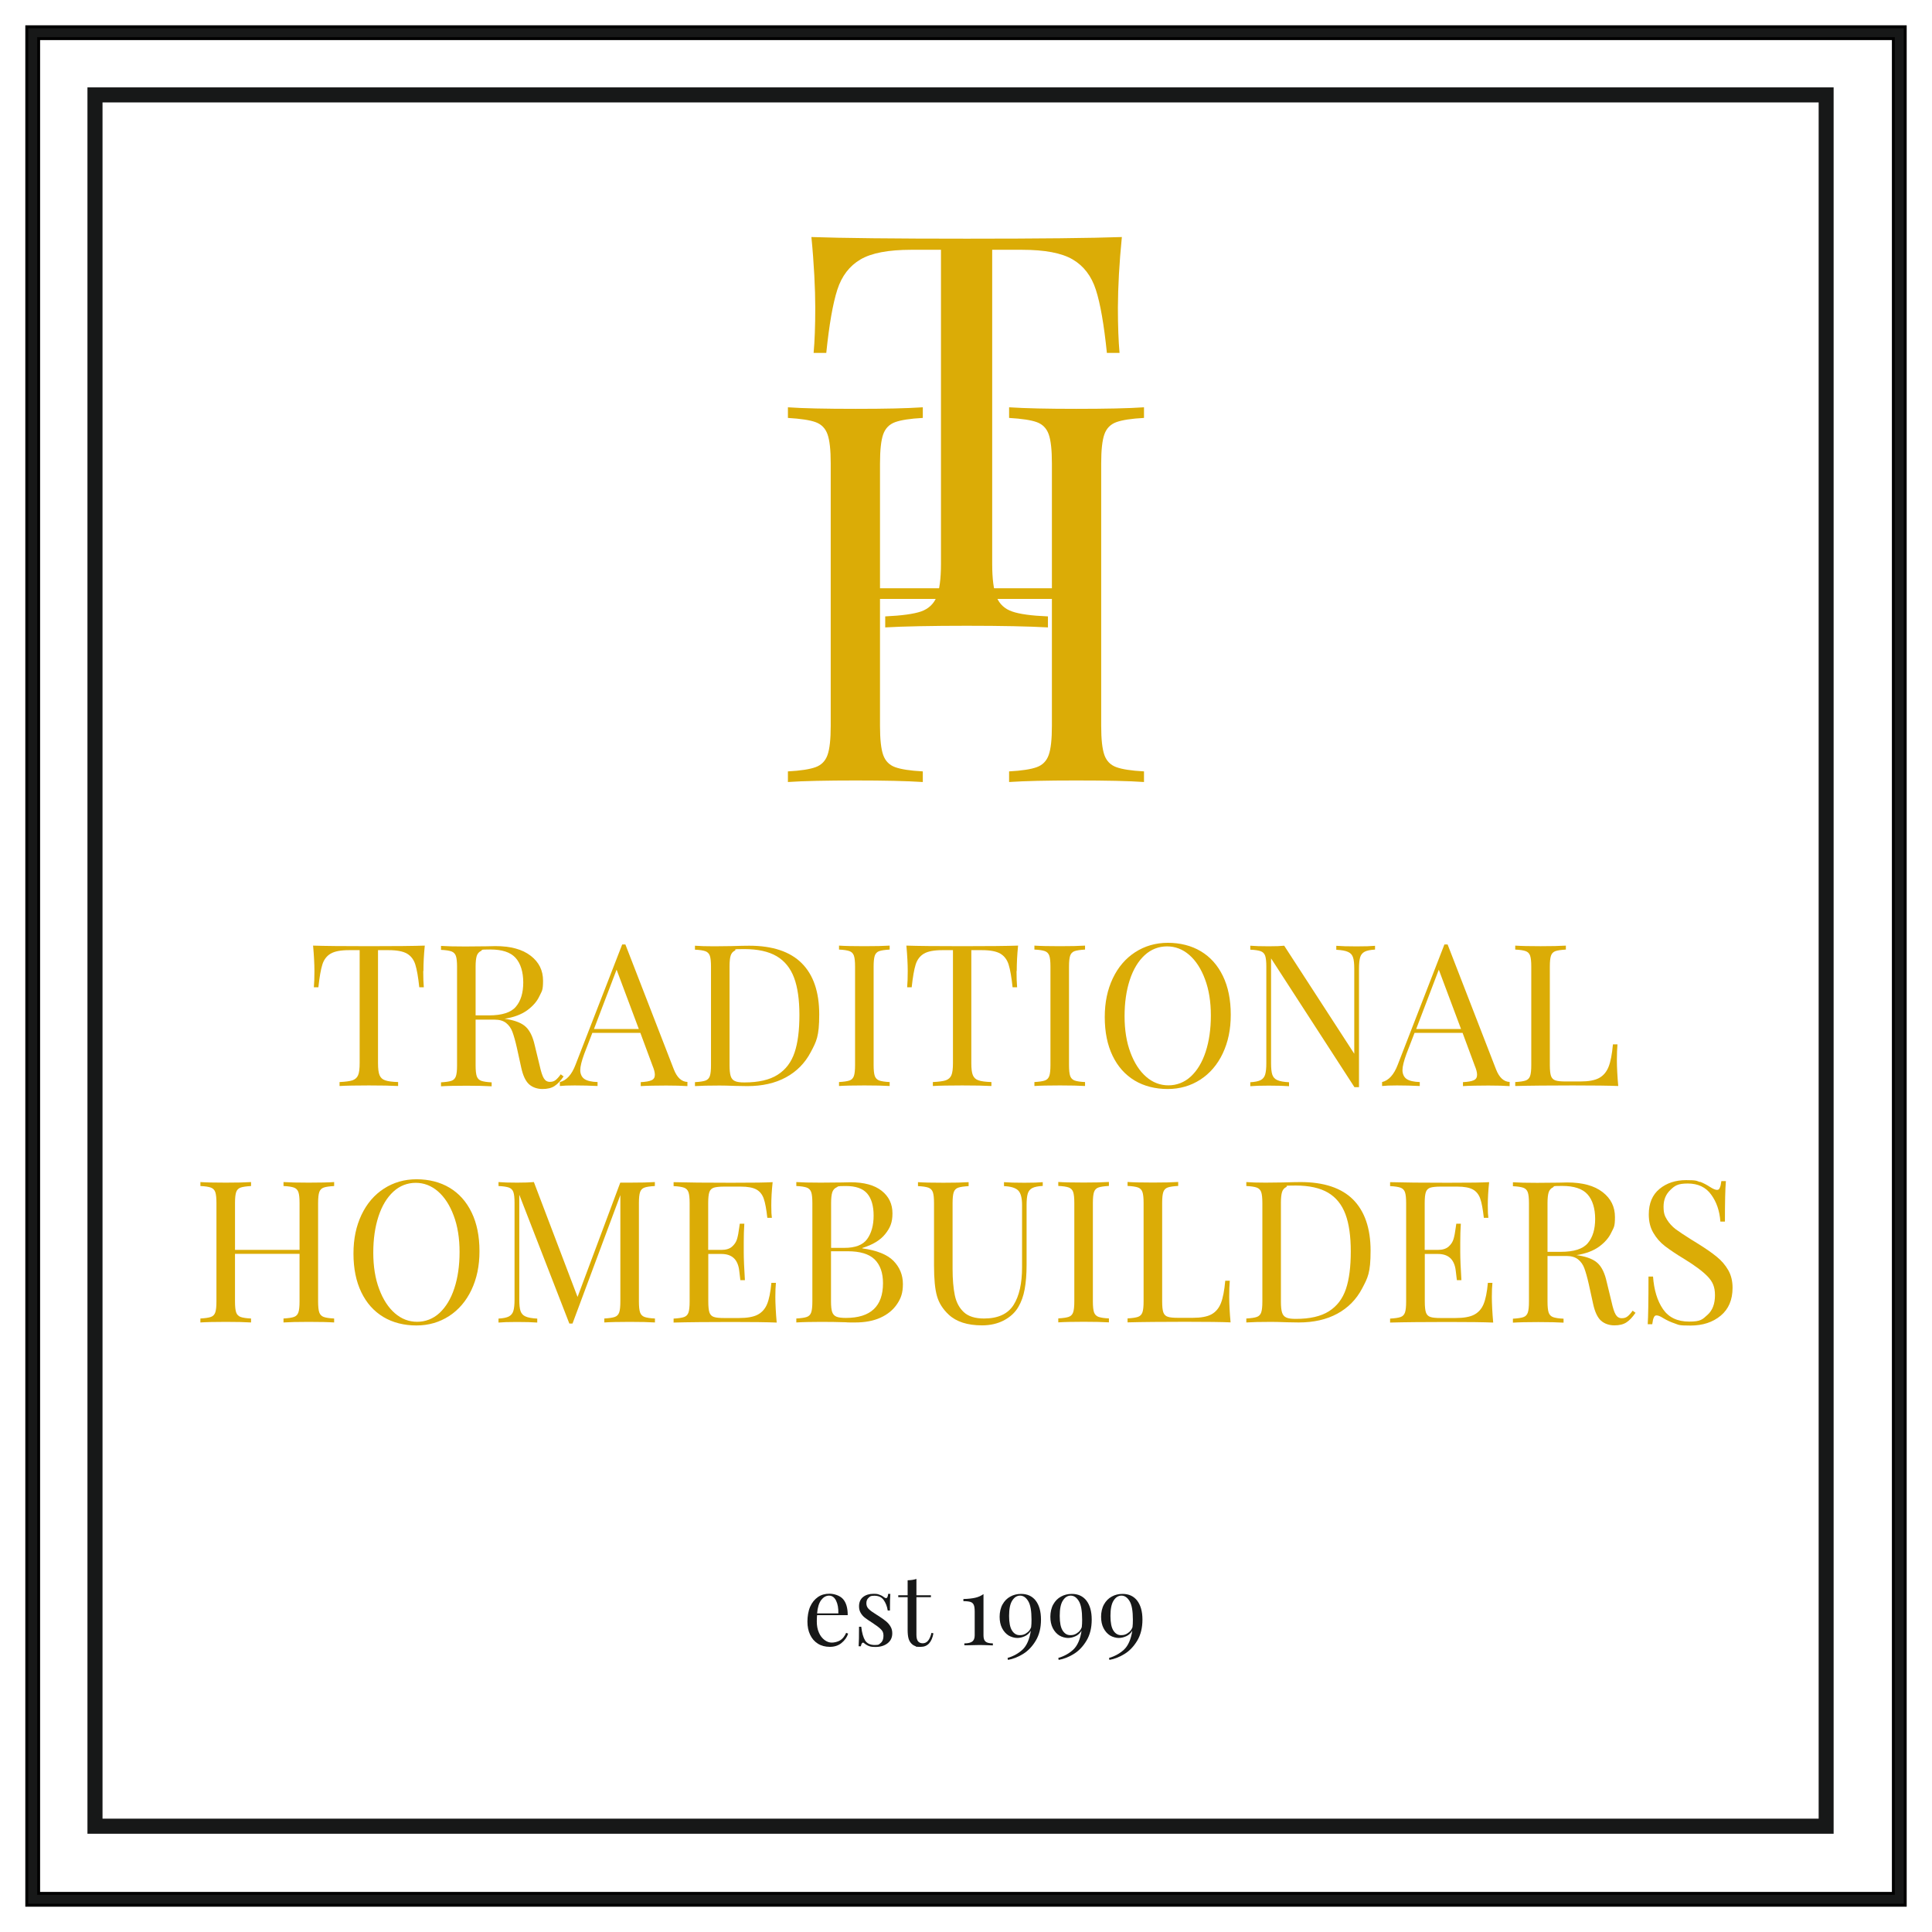 <?xml version="1.0" encoding="utf-8"?>
<!-- Generator: Adobe Illustrator 25.2.0, SVG Export Plug-In . SVG Version: 6.00 Build 0)  -->
<svg version="1.1" id="Layer_1" xmlns="http://www.w3.org/2000/svg" xmlns:xlink="http://www.w3.org/1999/xlink" x="0px" y="0px"
	 viewBox="0 0 1999.4 1999.4" style="enable-background:new 0 0 1999.4 1999.4;" xml:space="preserve">
<style type="text/css">
	.st0{fill:#171818;}
	.st1{fill:#171818;stroke:#000000;stroke-width:3;stroke-miterlimit:10;}
	.st2{fill:#DBAC06;}
</style>
<g>
	<path class="st0" d="M1897.6,90.4v1807.3H90.5V90.4H1897.6z M1882.1,1882.1V106h-1776v1776.1H1882.1z"/>
	<path class="st1" d="M1971.7,27.7v1944H27.7V27.7H1971.7z M1959.4,1959.4V40H40v1919.4H1959.4z"/>
</g>
<g>
	<g>
		<path class="st2" d="M438,1004.9c0,6.9,0.2,12.5,0.6,16.8h-4.7c-1.1-10.5-2.5-18.4-4.1-23.5s-4.5-8.9-8.6-11.3
			c-4.1-2.4-10.4-3.6-18.9-3.6h-11.1v116.9c0,5.8,0.5,9.9,1.6,12.5s3,4.4,5.8,5.3c2.7,1,7.2,1.6,13.4,1.8v4.1
			c-7.1-0.4-17.2-0.6-30.2-0.6s-23.8,0.2-30.4,0.6v-4.1c6.2-0.3,10.6-0.9,13.4-1.8c2.7-1,4.7-2.7,5.8-5.3c1.1-2.6,1.6-6.8,1.6-12.5
			V983.3h-11.1c-8.5,0-14.8,1.2-18.9,3.6c-4.1,2.4-7,6.2-8.6,11.3s-3,13-4.1,23.5h-4.7c0.4-4.4,0.6-10,0.6-16.8s-0.5-16.6-1.4-26.3
			c11.4,0.4,30.7,0.6,57.9,0.6s46.4-0.2,57.7-0.6c-1,9.7-1.4,18.5-1.4,26.3H438z"/>
		<path class="st2" d="M583.4,1113.8c-3.2,4.7-6.3,8-9.5,10.1s-7.3,3.1-12.5,3.1s-10.2-1.6-13.9-4.9c-3.6-3.3-6.3-9-8.1-17.3
			l-4.5-20.5c-1.6-7.1-3.2-12.6-4.6-16.4c-1.4-3.8-3.6-6.9-6.5-9.2c-2.9-2.3-6.9-3.5-12.1-3.5h-19.5v47.3c0,5.2,0.4,9,1.2,11.3
			c0.8,2.3,2.4,3.9,4.6,4.7c2.3,0.8,5.9,1.4,10.8,1.6v4.1c-6.3-0.4-15-0.6-26.1-0.6s-20.5,0.2-26.3,0.6v-4.1
			c4.9-0.3,8.5-0.8,10.8-1.6c2.3-0.8,3.8-2.4,4.6-4.7c0.8-2.3,1.2-6.1,1.2-11.3v-101.9c0-5.2-0.4-9-1.2-11.3
			c-0.8-2.3-2.4-3.9-4.6-4.7c-2.3-0.8-5.9-1.4-10.8-1.6v-4.1c5.8,0.4,14.1,0.6,25.1,0.6l22.2-0.2c2.6-0.1,5.5-0.2,8.8-0.2
			c15.9,0,28.1,3.3,36.7,10c8.6,6.6,12.8,15.2,12.8,25.8c0,10.6-1.3,10.7-3.8,16.1s-6.8,10.3-12.7,14.6c-6,4.3-13.7,7.2-23.3,8.7
			l2.5,0.4c9,1.5,15.6,4.2,19.7,8.2c4.1,4,7.1,10.3,9,18.9l5.1,21c1.4,6.3,2.8,10.7,4.3,13.1c1.5,2.5,3.6,3.7,6.2,3.7
			s4.3-0.6,5.9-1.8c1.6-1.2,3.4-3.2,5.4-6l3.1,2.3L583.4,1113.8z M497.8,984.1c-2.1,1-3.6,2.7-4.4,5.1c-0.8,2.5-1.2,6.2-1.2,11.1
			v50.5H506c13.6,0,22.9-3,27.9-9c5.1-6,7.6-14.4,7.6-25.1s-2.7-19.7-8-25.5s-14-8.6-26.1-8.6S500,983.1,497.8,984.1L497.8,984.1z"
			/>
		<path class="st2" d="M711.4,1119.9v4.1c-5.5-0.4-12.8-0.6-22-0.6s-20.5,0.2-26.3,0.6v-4.1c5.2-0.3,8.9-0.9,11.2-2
			c2.3-1,3.4-2.9,3.4-5.6s-0.8-5.5-2.5-9.7l-12.5-33.7H613l-8.4,21.8c-2.7,7.4-4.1,13-4.1,16.8s1.5,7.3,4.4,9.2
			c2.9,1.9,7.4,2.9,13.5,3.1v4.1c-7.8-0.4-15.7-0.6-23.6-0.6s-11.3,0.2-15.4,0.6v-4.1c6.8-1.6,12.3-7.6,16.2-17.9l48.3-124.5h3.3
			l50.1,129.2c3.3,8.5,8,12.9,14.2,13.1L711.4,1119.9z M661.1,1064.9l-23-61.4l-23.4,61.4H661.1z"/>
		<path class="st2" d="M829.7,996.8c12.1,12.1,18.1,29.8,18.1,52.9s-2.9,28-8.8,39.2c-5.9,11.2-14.4,19.9-25.6,26
			c-11.2,6.1-24.5,9.1-40,9.1l-11.9-0.2c-7.7-0.3-13.3-0.4-16.8-0.4c-11.2,0-19.7,0.2-25.5,0.6v-4.1c4.9-0.3,8.5-0.8,10.8-1.6
			c2.3-0.8,3.8-2.4,4.6-4.7c0.8-2.3,1.2-6.1,1.2-11.3v-101.9c0-5.2-0.4-9-1.2-11.3s-2.4-3.9-4.6-4.7c-2.3-0.8-5.9-1.4-10.8-1.6v-4.1
			c4.8,0.4,11.4,0.6,19.9,0.6l17.5-0.2c9.3-0.3,15.5-0.4,18.7-0.4C799.5,978.7,817.7,984.8,829.7,996.8L829.7,996.8z M760.6,983.7
			c-2.1,1-3.6,2.7-4.4,5.1s-1.2,6.2-1.2,11.1v102.7c0,4.9,0.4,8.6,1.2,11.1s2.3,4.2,4.4,5.1c2.1,1,5.4,1.4,9.8,1.4
			c14.5,0,26-2.6,34.3-7.9c8.4-5.3,14.2-13,17.6-23.1c3.4-10.1,5-23.1,5-38.8s-1.8-28.6-5.5-38.5s-9.7-17.4-18-22.3
			c-8.3-4.9-19.5-7.4-33.6-7.4s-7.4,0.5-9.6,1.4V983.7z"/>
		<path class="st2" d="M920.7,982.7c-4.9,0.3-8.5,0.8-10.8,1.6s-3.8,2.4-4.6,4.7s-1.2,6.1-1.2,11.3v101.9c0,5.2,0.4,9,1.2,11.3
			s2.4,3.9,4.6,4.7c2.3,0.8,5.9,1.4,10.8,1.6v4.1c-6.3-0.4-15-0.6-26.1-0.6s-20.5,0.2-26.3,0.6v-4.1c4.9-0.3,8.5-0.8,10.8-1.6
			c2.3-0.8,3.8-2.4,4.6-4.7c0.8-2.3,1.2-6.1,1.2-11.3v-101.9c0-5.2-0.4-9-1.2-11.3s-2.4-3.9-4.6-4.7c-2.3-0.8-5.9-1.4-10.8-1.6v-4.1
			c5.8,0.4,14.5,0.6,26.3,0.6s19.7-0.2,26.1-0.6V982.7L920.7,982.7z"/>
		<path class="st2" d="M1052,1004.9c0,6.9,0.2,12.5,0.6,16.8h-4.7c-1.1-10.5-2.5-18.4-4.1-23.5s-4.5-8.9-8.6-11.3
			c-4.1-2.4-10.4-3.6-18.9-3.6h-11.1v116.9c0,5.8,0.5,9.9,1.6,12.5s3,4.4,5.8,5.3c2.7,1,7.2,1.6,13.4,1.8v4.1
			c-7.1-0.4-17.2-0.6-30.2-0.6s-23.8,0.2-30.4,0.6v-4.1c6.2-0.3,10.6-0.9,13.4-1.8c2.7-1,4.7-2.7,5.8-5.3c1.1-2.6,1.6-6.8,1.6-12.5
			V983.3h-11.1c-8.5,0-14.8,1.2-18.9,3.6c-4.1,2.4-7,6.2-8.6,11.3s-3,13-4.1,23.5h-4.7c0.4-4.4,0.6-10,0.6-16.8s-0.5-16.6-1.4-26.3
			c11.4,0.4,30.7,0.6,57.9,0.6s46.4-0.2,57.7-0.6c-1,9.7-1.4,18.5-1.4,26.3H1052z"/>
		<path class="st2" d="M1122.9,982.7c-4.9,0.3-8.5,0.8-10.8,1.6s-3.8,2.4-4.6,4.7c-0.8,2.3-1.2,6.1-1.2,11.3v101.9
			c0,5.2,0.4,9,1.2,11.3c0.8,2.3,2.4,3.9,4.6,4.7c2.3,0.8,5.9,1.4,10.8,1.6v4.1c-6.3-0.4-15-0.6-26.1-0.6s-20.5,0.2-26.3,0.6v-4.1
			c4.9-0.3,8.5-0.8,10.8-1.6c2.3-0.8,3.8-2.4,4.6-4.7c0.8-2.3,1.2-6.1,1.2-11.3v-101.9c0-5.2-0.4-9-1.2-11.3
			c-0.8-2.3-2.4-3.9-4.6-4.7c-2.3-0.8-5.9-1.4-10.8-1.6v-4.1c5.8,0.4,14.5,0.6,26.3,0.6s19.7-0.2,26.1-0.6V982.7L1122.9,982.7z"/>
		<path class="st2" d="M1242.8,984.5c9.8,5.9,17.4,14.4,22.8,25.6c5.4,11.2,8.1,24.5,8.1,40s-2.8,28.4-8.3,40.1
			c-5.5,11.6-13.3,20.7-23.2,27.1c-9.9,6.4-21.2,9.7-33.8,9.7s-24.4-2.9-34.2-8.8c-9.8-5.9-17.4-14.4-22.8-25.6s-8.1-24.5-8.1-40
			s2.8-28.4,8.3-40.1c5.5-11.6,13.3-20.7,23.2-27.1c9.9-6.4,21.2-9.7,33.8-9.7S1233,978.6,1242.8,984.5L1242.8,984.5z M1184.6,988.5
			c-6.6,6.1-11.8,14.6-15.4,25.6s-5.4,23.5-5.4,37.6s2,26.8,6.1,37.6c4,10.8,9.5,19.2,16.3,25.1s14.5,8.8,23,8.8s16.5-3,23.1-9.1
			s11.8-14.6,15.4-25.6s5.4-23.5,5.4-37.6s-2-26.8-6.1-37.6c-4-10.8-9.5-19.2-16.3-25.1c-6.8-5.9-14.5-8.8-23-8.8
			S1191.2,982.4,1184.6,988.5L1184.6,988.5z"/>
		<path class="st2" d="M1423,982.7c-4.8,0.3-8.4,1-10.7,2.2c-2.3,1.2-3.9,3.1-4.7,5.8c-0.8,2.7-1.2,6.6-1.2,11.8v122.6h-4.7
			l-86.3-133.3v108.5c0,5.3,0.4,9.3,1.3,11.9s2.6,4.5,5.2,5.6c2.6,1.2,6.6,1.9,12.1,2.2v4.1c-4.9-0.4-11.9-0.6-21-0.6
			s-14.6,0.2-19.1,0.6v-4.1c4.8-0.3,8.4-1,10.7-2.2c2.3-1.2,3.9-3.1,4.7-5.8c0.8-2.7,1.2-6.6,1.2-11.8v-99.8c0-5.2-0.4-9-1.2-11.3
			c-0.8-2.3-2.4-3.9-4.6-4.7s-5.9-1.4-10.8-1.6v-4.1c4.5,0.4,10.9,0.6,19.1,0.6s11.5-0.2,16-0.6l72.5,111.8v-87.9
			c0-5.3-0.4-9.3-1.3-11.9c-0.9-2.6-2.6-4.5-5.2-5.6c-2.6-1.2-6.6-1.9-12.1-2.2v-4.1c4.9,0.4,11.9,0.6,21,0.6s14.6-0.2,19.1-0.6v4.1
			V982.7z"/>
		<path class="st2" d="M1562.3,1119.9v4.1c-5.5-0.4-12.8-0.6-22-0.6s-20.5,0.2-26.3,0.6v-4.1c5.2-0.3,8.9-0.9,11.2-2
			c2.3-1,3.4-2.9,3.4-5.6s-0.8-5.5-2.5-9.7l-12.5-33.7h-49.7l-8.4,21.8c-2.7,7.4-4.1,13-4.1,16.8s1.5,7.3,4.4,9.2
			c2.9,1.9,7.4,2.9,13.5,3.1v4.1c-7.8-0.4-15.7-0.6-23.6-0.6s-11.3,0.2-15.4,0.6v-4.1c6.8-1.6,12.3-7.6,16.2-17.9l48.3-124.5h3.3
			l50.1,129.2c3.3,8.5,8,12.9,14.2,13.1L1562.3,1119.9z M1512,1064.9l-23-61.4l-23.4,61.4H1512z"/>
		<path class="st2" d="M1620.5,982.7c-4.9,0.3-8.5,0.8-10.8,1.6s-3.8,2.4-4.6,4.7c-0.8,2.3-1.2,6.1-1.2,11.3v101.9
			c0,5.2,0.4,9,1.2,11.3c0.8,2.3,2.4,3.9,4.6,4.6c2.3,0.8,5.9,1.1,10.8,1.1h15c8.5,0,15-1.2,19.4-3.6s7.7-6.3,9.8-11.6
			c2.1-5.3,3.6-13.1,4.5-23.2h4.7c-0.4,4.2-0.6,9.9-0.6,16.8s0.5,16.6,1.4,26.3c-9.3-0.4-25-0.6-47-0.6s-46.2,0.2-59.6,0.6v-4.1
			c4.9-0.3,8.5-0.8,10.8-1.6c2.3-0.8,3.8-2.4,4.6-4.7c0.8-2.3,1.2-6.1,1.2-11.3v-101.9c0-5.2-0.4-9-1.2-11.3
			c-0.8-2.3-2.4-3.9-4.6-4.7c-2.3-0.8-5.9-1.4-10.8-1.6v-4.1c5.8,0.4,14.5,0.6,26.3,0.6s19.7-0.2,26.1-0.6L1620.5,982.7
			L1620.5,982.7z"/>
	</g>
	<g>
		<path class="st2" d="M335,1229c-2.3,0.8-3.8,2.4-4.6,4.7c-0.8,2.3-1.2,6.1-1.2,11.3v101.9c0,5.2,0.4,9,1.2,11.3
			c0.8,2.3,2.4,3.9,4.6,4.7c2.3,0.8,5.9,1.4,10.8,1.6v4.1c-5.8-0.4-14.5-0.6-26.3-0.6s-19.8,0.2-26.1,0.6v-4.1
			c4.9-0.3,8.5-0.8,10.8-1.6c2.3-0.8,3.8-2.4,4.6-4.7c0.8-2.3,1.2-6.1,1.2-11.3v-49.3h-66.8v49.3c0,5.2,0.4,9,1.2,11.3
			s2.4,3.9,4.6,4.7c2.3,0.8,5.9,1.4,10.8,1.6v4.1c-6.3-0.4-15-0.6-26.1-0.6s-20.5,0.2-26.3,0.6v-4.1c4.9-0.3,8.5-0.8,10.8-1.6
			c2.3-0.8,3.8-2.4,4.6-4.7c0.8-2.3,1.2-6.1,1.2-11.3V1245c0-5.2-0.4-9-1.2-11.3s-2.4-3.9-4.6-4.7c-2.3-0.8-5.9-1.4-10.8-1.6v-4.1
			c5.8,0.4,14.5,0.6,26.3,0.6s19.7-0.2,26.1-0.6v4.1c-4.9,0.3-8.5,0.8-10.8,1.6c-2.3,0.8-3.8,2.4-4.6,4.7c-0.8,2.3-1.2,6.1-1.2,11.3
			v48.5H310V1245c0-5.2-0.4-9-1.2-11.3c-0.8-2.3-2.4-3.9-4.6-4.7c-2.3-0.8-5.9-1.4-10.8-1.6v-4.1c6.3,0.4,15,0.6,26.1,0.6
			s20.5-0.2,26.3-0.6v4.1C340.9,1227.7,337.3,1228.2,335,1229z"/>
		<path class="st2" d="M465.3,1229.2c9.8,5.9,17.4,14.4,22.8,25.6s8.1,24.5,8.1,40s-2.8,28.4-8.3,40.1
			c-5.5,11.6-13.3,20.7-23.2,27.1c-9.9,6.4-21.2,9.7-33.8,9.7s-24.4-2.9-34.2-8.8c-9.8-5.9-17.4-14.4-22.8-25.6s-8.1-24.5-8.1-40
			s2.8-28.4,8.3-40.1c5.5-11.6,13.3-20.7,23.2-27.1c9.9-6.4,21.2-9.7,33.8-9.7S455.5,1223.3,465.3,1229.2z M407.1,1233.2
			c-6.6,6.1-11.8,14.6-15.4,25.6s-5.4,23.5-5.4,37.6s2,26.8,6.1,37.6c4,10.8,9.5,19.2,16.3,25.1s14.5,8.8,23,8.8s16.5-3,23.1-9.1
			s11.8-14.6,15.4-25.6s5.4-23.5,5.4-37.6s-2-26.8-6.1-37.6c-4-10.8-9.5-19.2-16.3-25.1c-6.9-5.9-14.5-8.8-23-8.8
			S413.7,1227.1,407.1,1233.2z"/>
		<path class="st2" d="M667,1229c-2.3,0.8-3.8,2.4-4.6,4.7c-0.8,2.3-1.2,6.1-1.2,11.3v101.9c0,5.2,0.4,9,1.2,11.3s2.4,3.9,4.6,4.7
			c2.3,0.8,5.9,1.4,10.8,1.6v4.1c-6.3-0.4-15-0.6-26.1-0.6s-20.5,0.2-26.3,0.6v-4.1c4.9-0.3,8.5-0.8,10.8-1.6
			c2.3-0.8,3.8-2.4,4.6-4.7c0.8-2.3,1.2-6.1,1.2-11.3v-110.1l-49.5,132.9h-3.3l-51.8-133.3v108.5c0,5.3,0.4,9.3,1.3,11.9
			c0.9,2.6,2.6,4.5,5.2,5.6c2.6,1.2,6.6,1.9,12.1,2.2v4.1c-4.9-0.4-11.9-0.6-21-0.6s-14.6,0.2-19.1,0.6v-4.1c4.8-0.3,8.4-1,10.7-2.2
			s3.9-3.1,4.7-5.8c0.8-2.7,1.2-6.6,1.2-11.8V1245c0-5.2-0.4-9-1.2-11.3s-2.4-3.9-4.6-4.7c-2.3-0.8-5.9-1.4-10.8-1.6v-4.1
			c4.5,0.4,10.9,0.6,19.1,0.6s12.9-0.2,17.5-0.6l45.2,118.9l44.2-118.3h9.7c11.1,0,19.8-0.2,26.1-0.6v4.1
			C672.8,1227.7,669.2,1228.2,667,1229L667,1229z"/>
		<path class="st2" d="M803.7,1368.7c-9.3-0.4-25-0.6-47-0.6s-46.2,0.2-59.6,0.6v-4.1c4.9-0.3,8.5-0.8,10.8-1.6
			c2.3-0.8,3.8-2.4,4.6-4.7c0.8-2.3,1.2-6.1,1.2-11.3v-101.9c0-5.2-0.4-9-1.2-11.3s-2.4-3.9-4.6-4.7c-2.3-0.8-5.9-1.4-10.8-1.6v-4.1
			c13.4,0.4,33.3,0.6,59.6,0.6s34.4-0.2,42.9-0.6c-1,9-1.4,17.1-1.4,24.2s0.2,9.6,0.6,12.7h-4.7c-1-8.9-2.2-15.5-3.7-19.8
			s-4-7.5-7.6-9.5s-9-3-16.2-3h-17.1c-4.9,0-8.5,0.4-10.8,1.1c-2.3,0.8-3.8,2.3-4.6,4.6c-0.8,2.3-1.2,6.1-1.2,11.3v48.5h13.6
			c4.8,0,8.5-1.1,11.1-3.4s4.3-4.9,5.2-8s1.6-6.9,2.2-11.6l0.6-4.1h4.7c-0.4,5.8-0.6,12.2-0.6,19.3v9.9c0,7,0.4,16.7,1.2,29.2h-4.7
			c-0.1-1-0.5-4.3-1.2-10s-2.6-10-5.6-12.8c-3.1-2.9-7.4-4.3-12.8-4.3H733v49.3c0,5.2,0.4,9,1.2,11.3s2.4,3.9,4.6,4.6
			c2.3,0.8,5.9,1.1,10.8,1.1h15c8.5,0,15-1.1,19.4-3.4s7.7-5.9,9.8-10.9s3.6-12.4,4.5-22.1h4.7c-0.4,3.7-0.6,8.6-0.6,14.8
			s0.5,16.6,1.4,26.3H803.7z"/>
		<path class="st2" d="M924.7,1304.9c6.4,6.6,9.7,14.6,9.7,23.9s-2,14.7-6,20.7s-9.7,10.7-17.1,14.1c-7.4,3.4-16.2,5-26.3,5
			s-6.9,0-9.5-0.2c-8.8-0.3-17.4-0.4-25.9-0.4s-19.7,0.2-25.5,0.6v-4.1c4.9-0.3,8.5-0.8,10.8-1.6c2.3-0.8,3.8-2.4,4.6-4.7
			c0.8-2.3,1.2-6.1,1.2-11.3V1245c0-5.2-0.4-9-1.2-11.3s-2.4-3.9-4.6-4.7c-2.3-0.8-5.9-1.4-10.8-1.6v-4.1c5.8,0.4,14.1,0.6,25.1,0.6
			l22.2-0.2c2.6-0.1,5.5-0.2,8.8-0.2c14,0,24.7,2.9,32.2,8.8s11.2,13.7,11.2,23.4s-2.5,15.1-7.5,21.4s-12.9,11.1-23.7,14.4v0.4
			C907.5,1294,918.2,1298.3,924.7,1304.9L924.7,1304.9z M865.7,1228.8c-2.1,1-3.6,2.7-4.4,5.1c-0.8,2.5-1.2,6.2-1.2,11.1v46.4h13.8
			c11.2,0,19.1-3,23.5-9.1s6.7-14.2,6.7-24.3s-2.3-17.9-6.8-23s-11.8-7.6-22-7.6S867.9,1227.9,865.7,1228.8z M913.8,1328
			c0-10.8-2.9-19-8.7-24.7c-5.8-5.6-15.1-8.4-27.8-8.4H860v52c0,4.9,0.4,8.6,1.2,10.9s2.3,3.9,4.4,4.8c2.1,0.9,5.4,1.3,9.8,1.3
			C901,1363.9,913.8,1351.9,913.8,1328L913.8,1328z"/>
		<path class="st2" d="M1079,1227.3c-4.8,0.3-8.4,1-10.7,2.2c-2.3,1.2-3.9,3.1-4.7,5.8c-0.8,2.7-1.2,6.6-1.2,11.8v61.8
			c0,9.9-0.7,18.3-2,25.4s-3.5,13.1-6.5,18.2c-3.4,5.9-8.5,10.5-15.1,14c-6.6,3.4-14.1,5.1-22.5,5.1c-15.1,0-26.6-3.7-34.5-11.1
			c-6-5.6-10.1-12-12.1-19.1c-2.1-7.1-3.1-17.7-3.1-31.8v-64.5c0-5.2-0.4-9-1.2-11.3s-2.4-3.9-4.6-4.7c-2.3-0.8-5.9-1.4-10.8-1.6
			v-4.1c5.8,0.4,14.5,0.6,26.3,0.6s19.8-0.2,26.1-0.6v4.1c-4.9,0.3-8.5,0.8-10.8,1.6c-2.3,0.8-3.8,2.4-4.6,4.7
			c-0.8,2.3-1.2,6.1-1.2,11.3v68c0,11,0.8,20.1,2.3,27.3c1.5,7.3,4.6,13.1,9.3,17.5s11.7,6.6,20.9,6.6c14.5,0,24.7-4.7,30.6-14
			s8.8-22.4,8.8-39.2v-64.1c0-7.4-1.3-12.5-4-15.2s-7.6-4.2-14.7-4.5v-4.1c4.9,0.4,11.9,0.6,21,0.6s14.6-0.2,19.1-0.6v4.1
			L1079,1227.3z"/>
		<path class="st2" d="M1147.6,1227.3c-4.9,0.3-8.5,0.8-10.8,1.6c-2.3,0.8-3.8,2.4-4.6,4.7c-0.8,2.3-1.2,6.1-1.2,11.3v101.9
			c0,5.2,0.4,9,1.2,11.3c0.8,2.3,2.4,3.9,4.6,4.7c2.3,0.8,5.9,1.4,10.8,1.6v4.1c-6.3-0.4-15-0.6-26.1-0.6s-20.5,0.2-26.3,0.6v-4.1
			c4.9-0.3,8.5-0.8,10.8-1.6c2.3-0.8,3.8-2.4,4.6-4.7c0.8-2.3,1.2-6.1,1.2-11.3v-101.9c0-5.2-0.4-9-1.2-11.3
			c-0.8-2.3-2.4-3.9-4.6-4.7c-2.3-0.8-5.9-1.4-10.8-1.6v-4.1c5.8,0.4,14.5,0.6,26.3,0.6s19.7-0.2,26.1-0.6V1227.3z"/>
		<path class="st2" d="M1219.3,1227.3c-4.9,0.3-8.5,0.8-10.8,1.6c-2.3,0.8-3.8,2.4-4.6,4.7c-0.8,2.3-1.2,6.1-1.2,11.3v101.9
			c0,5.2,0.4,9,1.2,11.3c0.8,2.3,2.4,3.9,4.6,4.6c2.3,0.8,5.9,1.1,10.8,1.1h15c8.5,0,15-1.2,19.4-3.6s7.7-6.3,9.8-11.6
			c2.1-5.3,3.6-13.1,4.5-23.2h4.7c-0.4,4.2-0.6,9.9-0.6,16.8s0.5,16.6,1.4,26.3c-9.3-0.4-25-0.6-47-0.6s-46.2,0.2-59.6,0.6v-4.1
			c4.9-0.3,8.5-0.8,10.8-1.6c2.3-0.8,3.8-2.4,4.6-4.7c0.8-2.3,1.2-6.1,1.2-11.3v-101.9c0-5.2-0.4-9-1.2-11.3
			c-0.8-2.3-2.4-3.9-4.6-4.7c-2.3-0.8-5.9-1.4-10.8-1.6v-4.1c5.8,0.4,14.5,0.6,26.3,0.6s19.7-0.2,26.1-0.6L1219.3,1227.3
			L1219.3,1227.3z"/>
		<path class="st2" d="M1400.3,1241.4c12,12.1,18.1,29.8,18.1,52.9s-2.9,28-8.8,39.2s-14.4,19.9-25.6,26s-24.5,9.1-40,9.1l-11.9-0.2
			c-7.7-0.3-13.3-0.4-16.8-0.4c-11.2,0-19.7,0.2-25.5,0.6v-4.1c4.9-0.3,8.5-0.8,10.8-1.6c2.3-0.8,3.8-2.4,4.6-4.7
			c0.8-2.3,1.2-6.1,1.2-11.3V1245c0-5.2-0.4-9-1.2-11.3c-0.8-2.3-2.4-3.9-4.6-4.7c-2.3-0.8-5.9-1.4-10.8-1.6v-4.1
			c4.8,0.4,11.4,0.6,19.9,0.6l17.5-0.2c9.3-0.3,15.5-0.4,18.7-0.4C1370.1,1223.3,1388.3,1229.4,1400.3,1241.4L1400.3,1241.4z
			 M1331.2,1228.4c-2.1,1-3.6,2.7-4.4,5.1c-0.8,2.5-1.2,6.2-1.2,11.1v102.7c0,4.9,0.4,8.6,1.2,11.1c0.8,2.5,2.3,4.2,4.4,5.1
			c2.1,1,5.4,1.4,9.8,1.4c14.5,0,26-2.6,34.3-7.9c8.4-5.3,14.2-13,17.6-23.1s5-23.1,5-38.8s-1.8-28.6-5.5-38.5s-9.7-17.4-18-22.3
			s-19.5-7.4-33.6-7.4s-7.4,0.5-9.6,1.4L1331.2,1228.4z"/>
		<path class="st2" d="M1545.2,1368.7c-9.3-0.4-25-0.6-47-0.6s-46.2,0.2-59.6,0.6v-4.1c4.9-0.3,8.5-0.8,10.8-1.6
			c2.3-0.8,3.8-2.4,4.6-4.7c0.8-2.3,1.2-6.1,1.2-11.3v-101.9c0-5.2-0.4-9-1.2-11.3c-0.8-2.3-2.4-3.9-4.6-4.7
			c-2.3-0.8-5.9-1.4-10.8-1.6v-4.1c13.4,0.4,33.3,0.6,59.6,0.6s34.4-0.2,42.9-0.6c-1,9-1.4,17.1-1.4,24.2s0.2,9.6,0.6,12.7h-4.7
			c-1-8.9-2.2-15.5-3.7-19.8s-4-7.5-7.6-9.5s-9-3-16.2-3H1491c-4.9,0-8.5,0.4-10.8,1.1c-2.3,0.8-3.8,2.3-4.6,4.6
			c-0.8,2.3-1.2,6.1-1.2,11.3v48.5h13.6c4.8,0,8.5-1.1,11.1-3.4s4.3-4.9,5.2-8c0.9-3.1,1.6-6.9,2.2-11.6l0.6-4.1h4.7
			c-0.4,5.8-0.6,12.2-0.6,19.3v9.9c0,7,0.4,16.7,1.2,29.2h-4.7c-0.1-1-0.5-4.3-1.2-10s-2.6-10-5.6-12.8c-3.1-2.9-7.4-4.3-12.8-4.3
			h-13.6v49.3c0,5.2,0.4,9,1.2,11.3c0.8,2.3,2.4,3.9,4.6,4.6c2.3,0.8,5.9,1.1,10.8,1.1h15c8.5,0,15-1.1,19.4-3.4s7.7-5.9,9.8-10.9
			c2.1-5,3.6-12.4,4.5-22.1h4.7c-0.4,3.7-0.6,8.6-0.6,14.8s0.5,16.6,1.4,26.3H1545.2z"/>
		<path class="st2" d="M1692.7,1358.4c-3.2,4.7-6.3,8-9.5,10.1s-7.3,3.1-12.5,3.1s-10.2-1.6-13.9-4.9c-3.6-3.3-6.3-9-8.1-17.3
			l-4.5-20.5c-1.6-7.1-3.2-12.6-4.6-16.4s-3.6-6.9-6.5-9.2c-2.9-2.3-6.9-3.5-12.1-3.5h-19.5v47.3c0,5.2,0.4,9,1.2,11.3
			c0.8,2.3,2.4,3.9,4.6,4.7c2.3,0.8,5.9,1.4,10.8,1.6v4.1c-6.3-0.4-15-0.6-26.1-0.6s-20.5,0.2-26.3,0.6v-4.1
			c4.9-0.3,8.5-0.8,10.8-1.6c2.3-0.8,3.8-2.4,4.6-4.7c0.8-2.3,1.2-6.1,1.2-11.3v-101.9c0-5.2-0.4-9-1.2-11.3
			c-0.8-2.3-2.4-3.9-4.6-4.7c-2.3-0.8-5.9-1.4-10.8-1.6v-4.1c5.8,0.4,14.1,0.6,25.1,0.6l22.2-0.2c2.6-0.1,5.5-0.2,8.8-0.2
			c15.9,0,28.1,3.3,36.7,10c8.6,6.6,12.8,15.2,12.8,25.8s-1.3,10.7-3.8,16.1s-6.8,10.3-12.7,14.6c-6,4.3-13.7,7.2-23.3,8.7l2.5,0.4
			c9,1.5,15.6,4.2,19.7,8.2s7.1,10.3,9,18.9l5.1,21c1.4,6.3,2.8,10.7,4.3,13.1c1.5,2.5,3.6,3.7,6.2,3.7s4.3-0.6,5.9-1.8
			c1.6-1.2,3.4-3.2,5.4-6l3.1,2.3L1692.7,1358.4z M1607.1,1228.8c-2.1,1-3.6,2.7-4.4,5.1c-0.8,2.5-1.2,6.2-1.2,11.1v50.5h13.8
			c13.6,0,22.9-3,27.9-9c5.1-6,7.6-14.4,7.6-25.1s-2.7-19.7-8-25.5s-14-8.6-26.1-8.6S1609.3,1227.8,1607.1,1228.8L1607.1,1228.8z"/>
		<path class="st2" d="M1759.1,1222.9c3.5,1.3,7.1,3.2,10.8,5.6c3,1.9,5.3,2.9,7,2.9s2.2-0.7,2.9-2.2c0.7-1.4,1.2-3.7,1.6-6.9h4.7
			c-0.7,7.9-1,21.9-1,41.9h-4.7c-0.8-11.1-4-20.4-9.6-28c-5.5-7.6-13.6-11.4-24.1-11.4s-13.4,2.2-18.1,6.7s-7,10.2-7,17.2
			s1.2,9.7,3.6,13.6c2.4,3.8,5.4,7.1,9.1,9.9c3.7,2.7,9,6.2,15.8,10.5l6,3.7c8.6,5.3,15.4,10,20.4,14.1c5,4,9,8.7,12,13.9
			c3,5.2,4.5,11.3,4.5,18.3c0,12.5-4.1,22.1-12.3,28.9c-8.2,6.8-18.6,10.2-31.2,10.2s-12-0.7-16.1-2.1c-4.2-1.4-8.2-3.2-12-5.5
			c-3-1.9-5.3-2.9-7-2.9s-2.2,0.7-2.9,2.2c-0.7,1.4-1.2,3.7-1.6,6.9h-4.7c0.5-7.5,0.8-24,0.8-49.3h4.7c1,13.8,4.4,25.1,10.3,33.7
			s14.9,12.9,27.1,12.9s13.7-2.3,18.9-6.9c5.2-4.6,7.8-11.4,7.8-20.4s-2.6-14.2-7.7-19.5s-13.3-11.4-24.3-18.1
			c-8.1-4.9-14.6-9.3-19.6-13.1c-5-3.8-9.1-8.5-12.2-13.9c-3.2-5.4-4.7-11.7-4.7-19c0-11.5,3.7-20.3,11.1-26.4s16.6-9.1,27.5-9.1
			s10.8,0.7,14.3,2L1759.1,1222.9z"/>
	</g>
	<g>
		<path class="st0" d="M877.7,1690.7c-1.2,3.7-3.5,6.9-6.8,9.6s-7.4,4-12.1,4s-8.9-1.1-12.4-3.3c-3.5-2.2-6.2-5.3-8-9.2
			c-1.9-3.9-2.8-8.5-2.8-13.7s0.9-11,2.8-15.3c1.9-4.3,4.6-7.6,8-10s7.4-3.5,12-3.5s10.7,1.8,14,5.5s4.9,9.3,4.9,16.7h-31.7
			c-0.2,1.9-0.3,4-0.3,6.5c0,4.4,0.7,8.3,2.2,11.6c1.4,3.3,3.4,5.8,5.8,7.6c2.4,1.8,4.9,2.7,7.5,2.7s6.1-0.8,8.6-2.3
			s4.6-4.1,6.3-7.8l2,0.8V1690.7z M849.8,1655.9c-2.3,3.1-3.7,7.7-4.2,13.8h22c0.1-5.3-0.6-9.6-2.3-13.1s-4.1-5.3-7.3-5.3
			S852.1,1652.9,849.8,1655.9L849.8,1655.9z"/>
		<path class="st0" d="M910.5,1650.5c1.9,0.7,3.4,1.6,4.6,2.6c0.7,0.5,1.3,0.8,1.8,0.8c1.2,0,2-1.5,2.2-4.4h2.3
			c-0.3,3.3-0.4,9-0.4,17.2h-2.3c-0.7-4.5-2.2-8.1-4.3-11s-5.3-4.3-9.5-4.3s-4.4,0.7-6,2.1s-2.3,3.3-2.3,5.7s0.8,4.3,2.4,5.9
			c1.6,1.6,4.2,3.5,7.8,5.7c0.6,0.3,1.5,0.9,2.7,1.7c3.1,2,5.6,3.8,7.5,5.4s3.4,3.3,4.6,5.4c1.2,2,1.8,4.3,1.8,7
			c0,4.4-1.7,7.9-5,10.4s-7.4,3.7-12.3,3.7s-5.7-0.5-8-1.4c-1.5-0.7-2.9-1.7-4.1-2.7c-0.3-0.3-0.6-0.4-0.9-0.4s-0.9,0.3-1.3,1
			c-0.4,0.7-0.7,1.6-0.9,2.8h-2.3c0.3-3.8,0.4-10.6,0.4-20.2h2.3c0.7,6.3,2.1,11.1,4,14.2c2,3.1,5.3,4.7,10,4.7s4.4-0.8,6.3-2.3
			c1.8-1.5,2.7-4,2.7-7.3s-0.9-4.9-2.7-6.7c-1.8-1.8-4.7-4-8.7-6.6c-3.3-2.1-5.8-3.8-7.6-5.2c-1.8-1.3-3.3-3-4.5-5s-1.8-4.2-1.8-6.9
			c0-4.2,1.4-7.5,4.2-9.7s6.4-3.3,10.7-3.3S908.5,1649.8,910.5,1650.5L910.5,1650.5z"/>
		<path class="st0" d="M948.4,1650.9h15v2h-15v39.1c0,3,0.6,5.2,1.7,6.6c1.1,1.3,2.7,2,4.8,2s3.9-0.8,5.4-2.5s2.7-4.4,3.7-8.3l2,0.5
			c-1.7,9.3-6.1,14-13.1,14s-4.2-0.3-5.7-0.8s-2.8-1.4-3.9-2.5c-1.5-1.5-2.5-3.3-3.1-5.5s-0.9-5.1-0.9-8.7v-33.9h-9.7v-2h9.7v-15.5
			c3.8-0.1,6.8-0.6,9.1-1.4V1650.9L948.4,1650.9z"/>
		<path class="st0" d="M1017.8,1692.4c0,3.2,0.7,5.3,2.2,6.5c1.4,1.2,4,1.8,7.5,1.8v2.1c-7.3-0.3-11.9-0.4-14-0.4s-6.3,0.1-13.1,0.3
			H998c0,0.1,0-2,0-2c3.6,0,6.3-0.6,8-1.8c1.8-1.2,2.7-3.4,2.7-6.5v-24.5c0-3.2-0.3-5.6-1-7.1s-1.8-2.5-3.4-3
			c-1.6-0.5-4-0.8-7.3-0.8v-2.2c4.9-0.1,9-0.6,12.2-1.3c3.2-0.7,6.1-2,8.6-3.8V1692.4L1017.8,1692.4z"/>
		<path class="st0" d="M1071.8,1656.4c3.6,4.7,5.5,11.2,5.5,19.7s-1.8,15.8-5.4,21.8s-8,10.6-13.2,13.8c-5.2,3.2-10.4,5.2-15.6,6.1
			l-0.4-2c6.1-1.8,11.3-4.7,15.6-8.7c4.2-4,7.1-10.5,8.5-19.5c-1.6,2.6-3.6,4.5-6.3,5.7c-2.6,1.2-5.2,1.8-7.8,1.8s-6.2-0.9-9-2.6
			c-2.8-1.8-5-4.3-6.7-7.6c-1.7-3.3-2.5-7.3-2.5-11.8s1-9.2,3-12.7c2-3.6,4.7-6.3,8-8.1c3.4-1.9,7.1-2.8,11.2-2.8
			c6.5,0,11.5,2.3,15.2,7L1071.8,1656.4z M1062,1690.2c2.3-1.3,4-3.3,5.1-6.2c0.3-2.2,0.4-4.8,0.4-7.8c0-9-1.1-15.4-3.4-19.2
			c-2.3-3.8-5.1-5.7-8.4-5.7s-6,1.7-8.2,5.2c-2.2,3.4-3.2,8.7-3.2,15.8s1,11.9,3,15.1s4.7,4.8,7.9,4.8s4.6-0.6,6.8-1.9L1062,1690.2z
			"/>
		<path class="st0" d="M1124.3,1656.4c3.6,4.7,5.5,11.2,5.5,19.7s-1.8,15.8-5.4,21.8s-8,10.6-13.2,13.8c-5.2,3.2-10.4,5.2-15.6,6.1
			l-0.4-2c6.1-1.8,11.3-4.7,15.6-8.7c4.2-4,7.1-10.5,8.5-19.5c-1.6,2.6-3.6,4.5-6.3,5.7c-2.6,1.2-5.2,1.8-7.8,1.8s-6.2-0.9-9-2.6
			c-2.8-1.8-5-4.3-6.7-7.6c-1.7-3.3-2.5-7.3-2.5-11.8s1-9.2,3-12.7c2-3.6,4.7-6.3,8-8.1c3.4-1.9,7.1-2.8,11.2-2.8
			c6.5,0,11.5,2.3,15.2,7L1124.3,1656.4z M1114.4,1690.2c2.3-1.3,4-3.3,5.1-6.2c0.3-2.2,0.4-4.8,0.4-7.8c0-9-1.1-15.4-3.4-19.2
			c-2.3-3.8-5.1-5.7-8.4-5.7s-6,1.7-8.2,5.2c-2.2,3.4-3.2,8.7-3.2,15.8s1,11.9,3,15.1s4.7,4.8,7.9,4.8s4.6-0.6,6.8-1.9
			L1114.4,1690.2z"/>
		<path class="st0" d="M1176.8,1656.4c3.6,4.7,5.5,11.2,5.5,19.7s-1.8,15.8-5.4,21.8s-8,10.6-13.2,13.8c-5.2,3.2-10.4,5.2-15.6,6.1
			l-0.4-2c6.1-1.8,11.3-4.7,15.6-8.7c4.2-4,7.1-10.5,8.5-19.5c-1.6,2.6-3.6,4.5-6.3,5.7c-2.6,1.2-5.2,1.8-7.8,1.8s-6.2-0.9-9-2.6
			c-2.8-1.8-5-4.3-6.7-7.6c-1.7-3.3-2.5-7.3-2.5-11.8s1-9.2,3-12.7c2-3.6,4.7-6.3,8-8.1c3.4-1.9,7.1-2.8,11.2-2.8
			c6.5,0,11.5,2.3,15.2,7L1176.8,1656.4z M1166.9,1690.2c2.3-1.3,4-3.3,5.1-6.2c0.3-2.2,0.4-4.8,0.4-7.8c0-9-1.1-15.4-3.4-19.2
			c-2.3-3.8-5.1-5.7-8.4-5.7s-6,1.7-8.2,5.2c-2.2,3.4-3.2,8.7-3.2,15.8s1,11.9,3,15.1s4.7,4.8,7.9,4.8s4.6-0.6,6.8-1.9
			L1166.9,1690.2z"/>
	</g>
	<g>
		<path class="st2" d="M1156.9,318.4c0,19,0.6,34.6,1.7,46.8h-13.1c-3-29.3-6.8-51.1-11.4-65.3c-4.6-14.3-12.6-24.7-24-31.4
			c-11.4-6.7-28.9-10-52.5-10h-30.8v324.7c0,16,1.5,27.6,4.6,34.8c3,7.2,8.4,12.2,16,14.8c7.6,2.7,20,4.4,37.1,5.1v11.4
			c-19.8-1.1-47.8-1.7-83.9-1.7s-66.2,0.6-84.5,1.7v-11.4c17.1-0.8,29.5-2.5,37.1-5.1c7.6-2.7,12.9-7.6,16-14.8
			c3-7.2,4.6-18.8,4.6-34.8V258.5H943c-23.6,0-41.1,3.3-52.5,10s-19.4,17.1-24,31.4s-8.4,36.1-11.4,65.3H842
			c1.1-12.2,1.7-27.8,1.7-46.8s-1.3-46-4-73.1c31.6,1.1,85.2,1.7,160.9,1.7s128.8-0.6,160.4-1.7
			C1158.3,272.3,1157,296.7,1156.9,318.4L1156.9,318.4z"/>
		<path class="st2" d="M1155.2,436.9c-6,2.2-10.1,6.4-12.3,12.6c-2.2,6.2-3.3,16.2-3.3,30.1v271.6c0,13.9,1.1,23.9,3.3,30.1
			c2.2,6.2,6.3,10.4,12.3,12.6c6,2.2,15.6,3.7,28.7,4.4v11c-15.3-1.1-38.7-1.6-70.1-1.6s-52.7,0.5-69.5,1.6v-11
			c13.1-0.7,22.7-2.2,28.7-4.4s10.1-6.4,12.3-12.6c2.2-6.2,3.3-16.2,3.3-30.1V619.8H910.7v131.4c0,13.9,1.1,23.9,3.3,30.1
			c2.2,6.2,6.3,10.4,12.3,12.6c6,2.2,15.6,3.7,28.7,4.4v11c-16.8-1.1-40-1.6-69.5-1.6s-54.8,0.5-70.1,1.6v-11
			c13.1-0.7,22.7-2.2,28.7-4.4s10.1-6.4,12.3-12.6c2.2-6.2,3.3-16.2,3.3-30.1V479.6c0-13.9-1.1-23.9-3.3-30.1s-6.3-10.4-12.3-12.6
			s-15.6-3.6-28.7-4.4v-11c15.3,1.1,38.7,1.6,70.1,1.6s52.4-0.5,69.5-1.6v11c-13.1,0.7-22.7,2.2-28.7,4.4c-6,2.2-10.1,6.4-12.3,12.6
			s-3.3,16.2-3.3,30.1v129.2h177.9V479.6c0-13.9-1.1-23.9-3.3-30.1c-2.2-6.2-6.3-10.4-12.3-12.6s-15.6-3.6-28.7-4.4v-11
			c16.8,1.1,40,1.6,69.5,1.6s54.8-0.5,70.1-1.6v11C1170.8,433.2,1161.2,434.7,1155.2,436.9L1155.2,436.9z"/>
	</g>
</g>
</svg>

